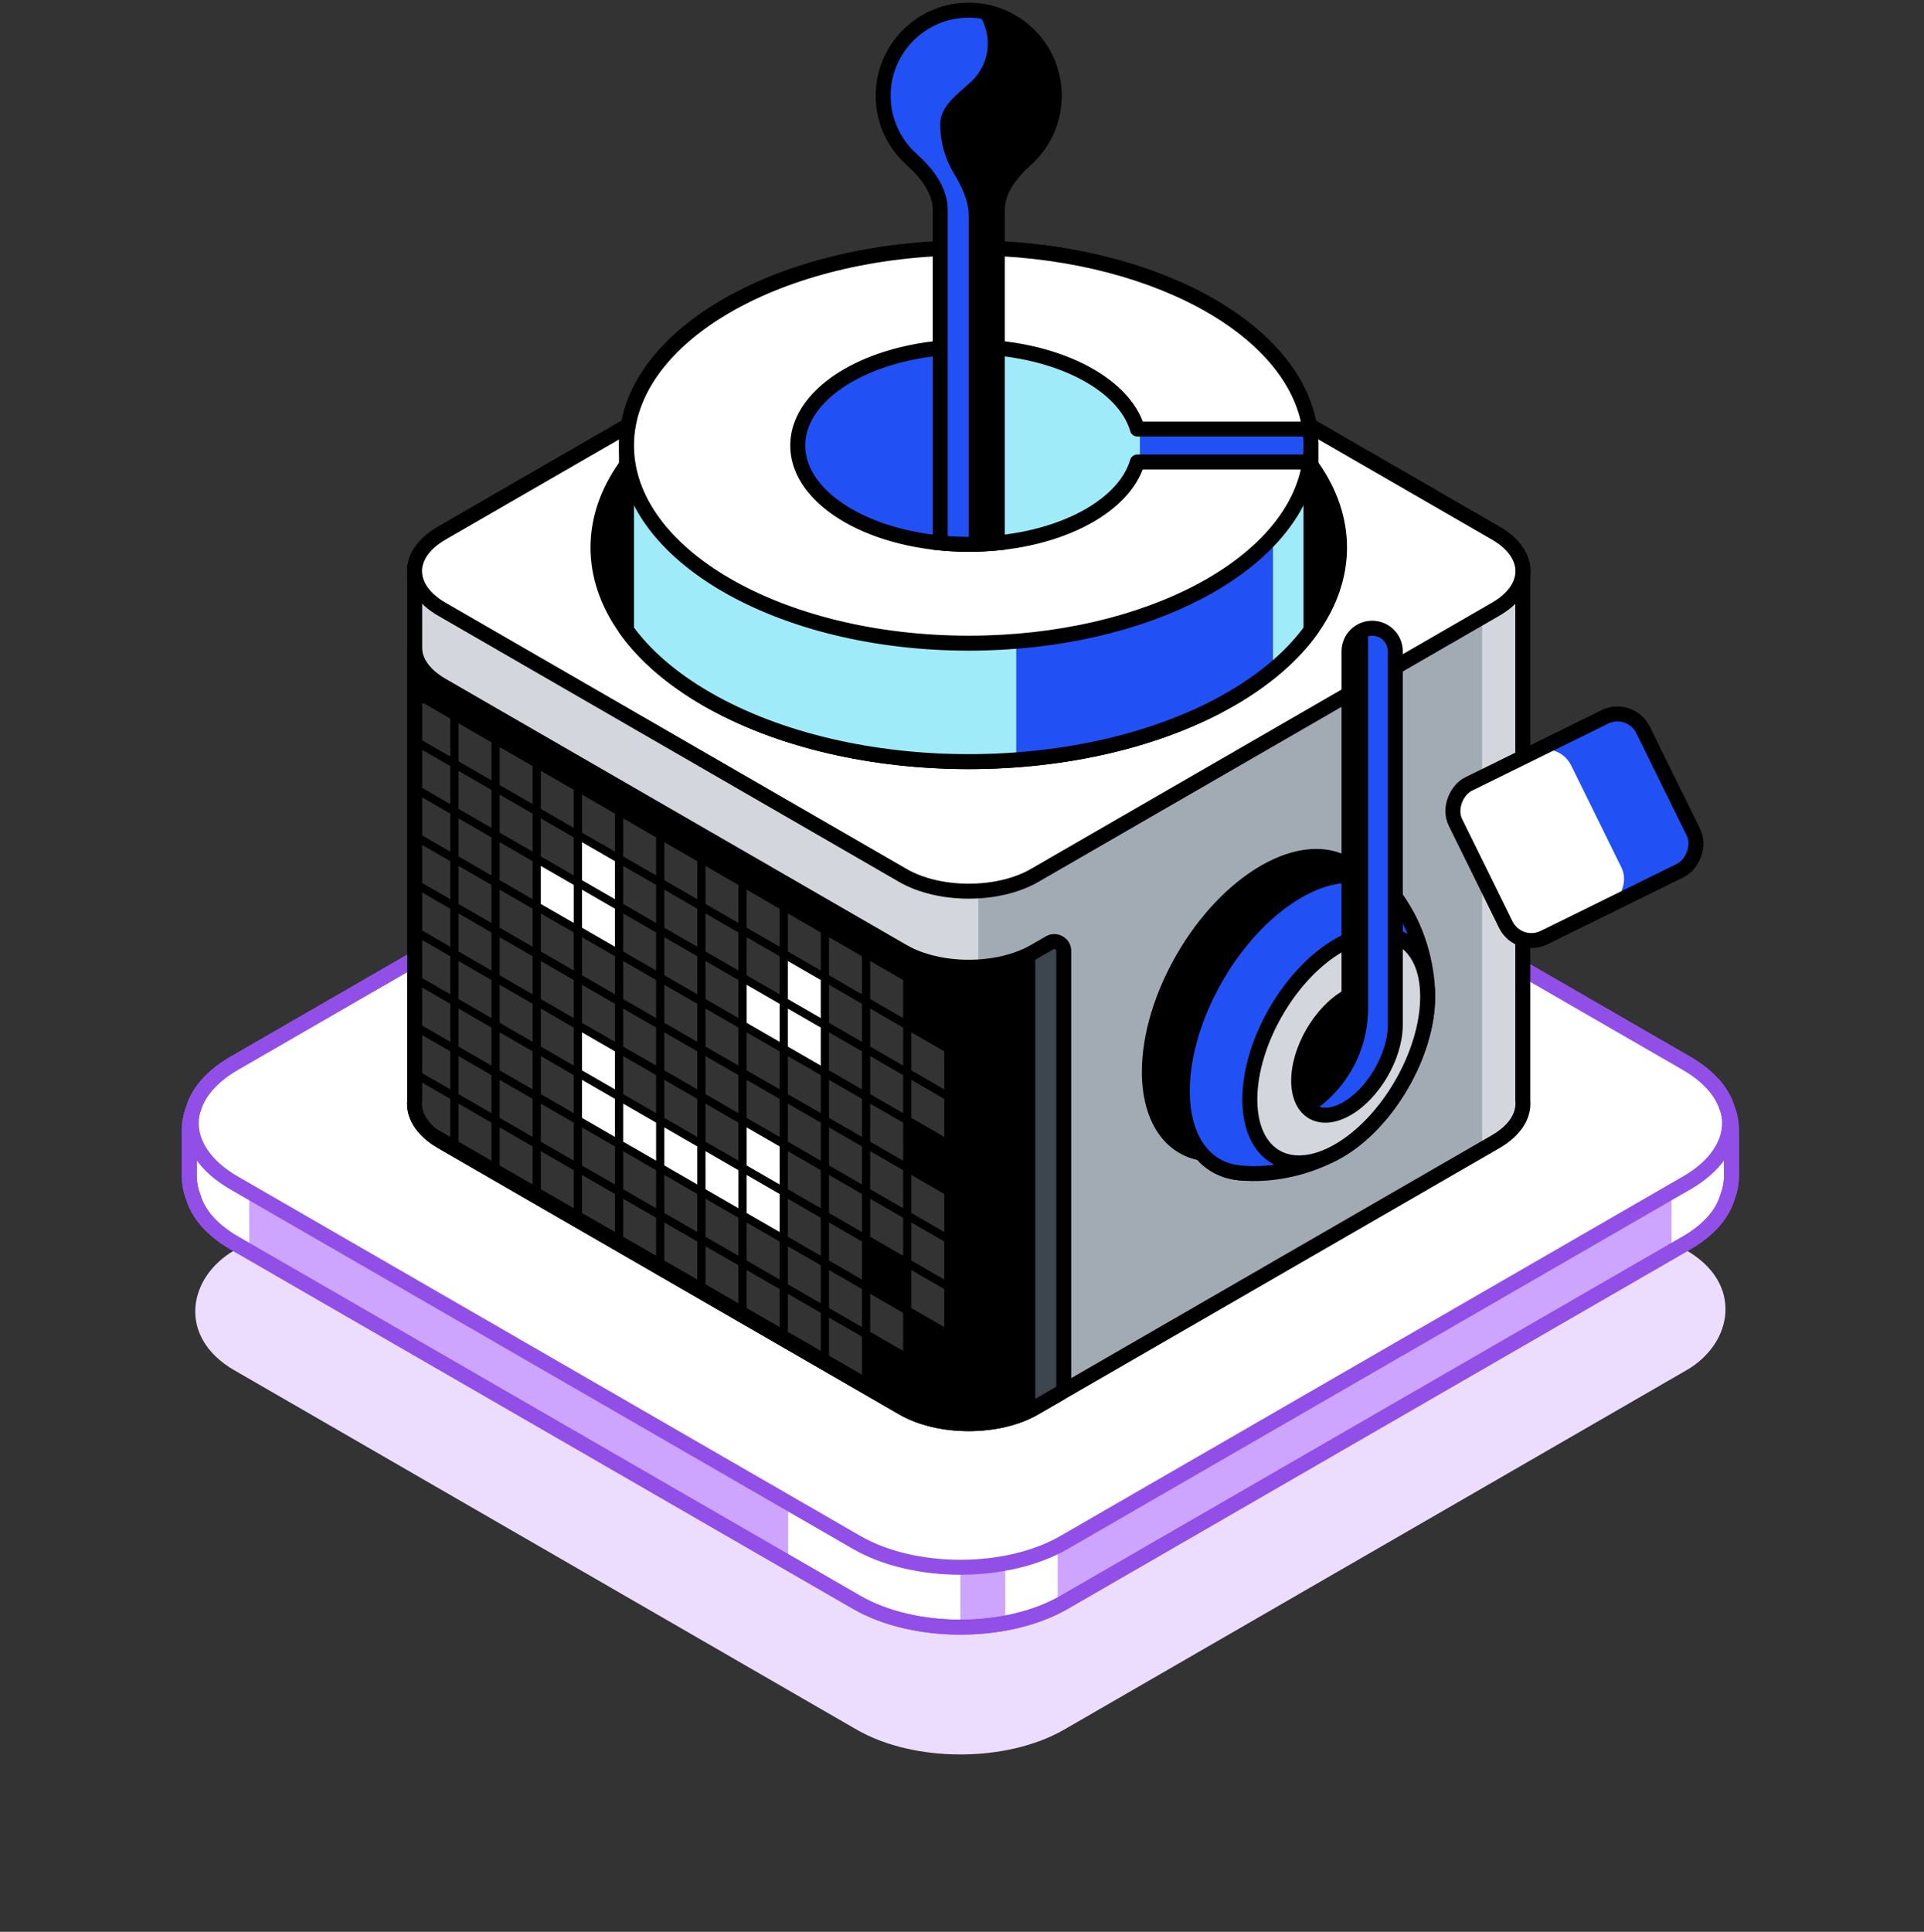 <svg width="257" height="258" viewBox="0 0 257 258" fill="none" xmlns="http://www.w3.org/2000/svg">
<rect x="0" y="0" width="257" height="258" fill="#333333" stroke="none"/>
<rect width="128" height="128" rx="16" transform="matrix(0.866 0.5 -0.866 0.5 128.284 111)" fill="#ECDDFF"/>
<path fill-rule="evenodd" clip-rule="evenodd" d="M114.428 94C122.08 89.582 134.488 89.582 142.141 94L225.279 142C228.263 143.723 230.083 145.863 230.74 148.095C231.091 148.995 231.284 149.975 231.284 151V157C231.284 158.025 231.091 159.005 230.74 159.906C230.083 162.137 228.263 164.277 225.279 166L142.141 214C134.488 218.418 122.08 218.418 114.428 214L31.289 166C28.306 164.277 26.485 162.137 25.828 159.905C25.477 159.005 25.284 158.025 25.284 157V151C25.284 149.975 25.477 148.995 25.828 148.095C26.485 145.863 28.305 143.723 31.289 142L114.428 94Z" fill="#CDA5FF"/>
<path fill-rule="evenodd" clip-rule="evenodd" d="M25.828 148.095C25.477 148.995 25.284 149.975 25.284 151V157C25.284 158.025 25.477 159.005 25.828 159.906C26.485 162.137 28.306 164.277 31.289 166L33.284 167.152V159.152L31.289 158C26.62 155.305 24.8 151.587 25.828 148.095ZM105.284 200.721V208.721L114.428 214C118.254 216.209 123.269 217.314 128.284 217.314V209.314C123.269 209.314 118.254 208.209 114.428 206L105.284 200.721ZM134.284 208.773V216.773C136.806 216.306 139.196 215.537 141.284 214.466V206.466C139.196 207.537 136.806 208.306 134.284 208.773Z" fill="white"/>
<path fill-rule="evenodd" clip-rule="evenodd" d="M223.284 140.848L225.279 142C228.263 143.723 230.083 145.863 230.74 148.094C231.091 148.995 231.284 149.975 231.284 151V157C231.284 158.025 231.091 159.005 230.74 159.905C230.083 162.137 228.263 164.277 225.279 166L223.284 167.152V140.848Z" fill="white"/>
<path d="M114.428 94C122.08 89.582 134.488 89.582 142.141 94L225.279 142C232.932 146.418 232.932 153.582 225.279 158L142.141 206C134.488 210.418 122.08 210.418 114.428 206L31.289 158C23.637 153.582 23.637 146.418 31.289 142L114.428 94Z" fill="white"/>
<path d="M31.289 142L30.789 141.134L31.289 142ZM114.428 206L113.928 206.866L114.428 206ZM225.279 142L224.779 142.866L225.279 142ZM141.641 94.866L224.779 142.866L225.779 141.134L142.641 93.134L141.641 94.866ZM224.779 157.134L141.641 205.134L142.641 206.866L225.779 158.866L224.779 157.134ZM114.928 205.134L31.789 157.134L30.789 158.866L113.928 206.866L114.928 205.134ZM31.789 142.866L114.928 94.866L113.928 93.134L30.789 141.134L31.789 142.866ZM31.789 157.134C28.145 155.03 26.55 152.412 26.55 150C26.55 147.588 28.145 144.97 31.789 142.866L30.789 141.134C26.781 143.448 24.55 146.621 24.55 150C24.55 153.379 26.781 156.552 30.789 158.866L31.789 157.134ZM141.641 205.134C138.002 207.235 133.17 208.314 128.284 208.314C123.398 208.314 118.566 207.235 114.928 205.134L113.928 206.866C117.942 209.184 123.14 210.314 128.284 210.314C133.428 210.314 138.626 209.184 142.641 206.866L141.641 205.134ZM224.779 142.866C228.423 144.97 230.019 147.588 230.019 150C230.019 152.412 228.423 155.03 224.779 157.134L225.779 158.866C229.788 156.552 232.019 153.379 232.019 150C232.019 146.621 229.788 143.448 225.779 141.134L224.779 142.866ZM142.641 93.134C138.626 90.816 133.428 89.686 128.284 89.686C123.14 89.686 117.942 90.816 113.928 93.134L114.928 94.866C118.566 92.765 123.398 91.686 128.284 91.686C133.17 91.686 138.002 92.765 141.641 94.866L142.641 93.134Z" fill="#924FE7"/>
<path d="M142.141 94L141.641 94.866L142.141 94ZM114.428 94L114.928 94.866L114.428 94ZM225.279 142L224.779 142.866L225.279 142ZM230.74 148.095L229.781 148.377L229.793 148.418L229.809 148.458L230.74 148.095ZM230.74 159.906L229.809 159.542L229.793 159.582L229.781 159.623L230.74 159.906ZM225.279 166L224.779 165.134L225.279 166ZM142.141 214L141.641 213.134L142.141 214ZM114.428 214L114.928 213.134L114.428 214ZM31.289 166L30.789 166.866L31.289 166ZM25.828 159.905L26.787 159.623L26.775 159.582L26.76 159.542L25.828 159.905ZM25.828 148.095L26.76 148.458L26.775 148.418L26.787 148.377L25.828 148.095ZM31.289 142L31.789 142.866H31.789L31.289 142ZM142.641 93.134C138.626 90.816 133.428 89.686 128.284 89.686C123.14 89.686 117.942 90.816 113.928 93.134L114.928 94.866C118.566 92.765 123.398 91.686 128.284 91.686C133.17 91.686 138.002 92.765 141.641 94.866L142.641 93.134ZM225.779 141.134L142.641 93.134L141.641 94.866L224.779 142.866L225.779 141.134ZM231.7 147.812C230.948 145.261 228.909 142.941 225.779 141.134L224.779 142.866C227.617 144.504 229.218 146.465 229.781 148.377L231.7 147.812ZM229.809 148.458C230.115 149.245 230.284 150.101 230.284 151H232.284C232.284 149.849 232.068 148.746 231.672 147.731L229.809 148.458ZM230.284 151V157H232.284V151H230.284ZM230.284 157C230.284 157.899 230.115 158.755 229.809 159.542L231.672 160.269C232.068 159.254 232.284 158.151 232.284 157H230.284ZM225.779 166.866C228.909 165.059 230.948 162.739 231.699 160.188L229.781 159.623C229.218 161.535 227.617 163.496 224.779 165.134L225.779 166.866ZM142.641 214.866L225.779 166.866L224.779 165.134L141.641 213.134L142.641 214.866ZM113.928 214.866C117.942 217.184 123.14 218.314 128.284 218.314C133.428 218.314 138.626 217.184 142.641 214.866L141.641 213.134C138.002 215.235 133.17 216.314 128.284 216.314C123.398 216.314 118.566 215.235 114.928 213.134L113.928 214.866ZM30.789 166.866L113.928 214.866L114.928 213.134L31.789 165.134L30.789 166.866ZM24.869 160.188C25.62 162.739 27.66 165.059 30.789 166.866L31.789 165.134C28.952 163.496 27.35 161.535 26.787 159.623L24.869 160.188ZM26.76 159.542C26.453 158.755 26.284 157.899 26.284 157H24.284C24.284 158.151 24.501 159.254 24.896 160.269L26.76 159.542ZM26.284 157V151H24.284V157H26.284ZM26.284 151C26.284 150.101 26.453 149.245 26.76 148.458L24.896 147.731C24.501 148.746 24.284 149.849 24.284 151H26.284ZM30.789 141.134C27.66 142.941 25.62 145.261 24.869 147.812L26.787 148.377C27.35 146.465 28.951 144.504 31.789 142.866L30.789 141.134ZM113.928 93.134L30.789 141.134L31.789 142.866L114.928 94.866L113.928 93.134Z" fill="#924FE7"/>
<path d="M142.141 94L141.641 94.866L142.141 94ZM114.428 94L114.928 94.866L114.428 94ZM225.279 142L224.779 142.866L225.279 142ZM230.74 148.095L229.781 148.377L229.793 148.418L229.809 148.458L230.74 148.095ZM230.74 159.906L229.809 159.542L229.793 159.582L229.781 159.623L230.74 159.906ZM225.279 166L224.779 165.134L225.279 166ZM142.141 214L141.641 213.134L142.141 214ZM114.428 214L114.928 213.134L114.428 214ZM31.289 166L30.789 166.866L31.289 166ZM25.828 159.905L26.787 159.623L26.775 159.582L26.76 159.542L25.828 159.905ZM25.828 148.095L26.76 148.458L26.775 148.418L26.787 148.377L25.828 148.095ZM31.289 142L31.789 142.866H31.789L31.289 142ZM142.641 93.134C138.626 90.816 133.428 89.686 128.284 89.686C123.14 89.686 117.942 90.816 113.928 93.134L114.928 94.866C118.566 92.765 123.398 91.686 128.284 91.686C133.17 91.686 138.002 92.765 141.641 94.866L142.641 93.134ZM225.779 141.134L142.641 93.134L141.641 94.866L224.779 142.866L225.779 141.134ZM231.7 147.812C230.948 145.261 228.909 142.941 225.779 141.134L224.779 142.866C227.617 144.504 229.218 146.465 229.781 148.377L231.7 147.812ZM229.809 148.458C230.115 149.245 230.284 150.101 230.284 151H232.284C232.284 149.849 232.068 148.746 231.672 147.731L229.809 148.458ZM230.284 151V157H232.284V151H230.284ZM230.284 157C230.284 157.899 230.115 158.755 229.809 159.542L231.672 160.269C232.068 159.254 232.284 158.151 232.284 157H230.284ZM225.779 166.866C228.909 165.059 230.948 162.739 231.699 160.188L229.781 159.623C229.218 161.535 227.617 163.496 224.779 165.134L225.779 166.866ZM142.641 214.866L225.779 166.866L224.779 165.134L141.641 213.134L142.641 214.866ZM113.928 214.866C117.942 217.184 123.14 218.314 128.284 218.314C133.428 218.314 138.626 217.184 142.641 214.866L141.641 213.134C138.002 215.235 133.17 216.314 128.284 216.314C123.398 216.314 118.566 215.235 114.928 213.134L113.928 214.866ZM30.789 166.866L113.928 214.866L114.928 213.134L31.789 165.134L30.789 166.866ZM24.869 160.188C25.62 162.739 27.66 165.059 30.789 166.866L31.789 165.134C28.952 163.496 27.35 161.535 26.787 159.623L24.869 160.188ZM26.76 159.542C26.453 158.755 26.284 157.899 26.284 157H24.284C24.284 158.151 24.501 159.254 24.896 160.269L26.76 159.542ZM26.284 157V151H24.284V157H26.284ZM26.284 151C26.284 150.101 26.453 149.245 26.76 148.458L24.896 147.731C24.501 148.746 24.284 149.849 24.284 151H26.284ZM30.789 141.134C27.66 142.941 25.62 145.261 24.869 147.812L26.787 148.377C27.35 146.465 28.951 144.504 31.789 142.866L30.789 141.134ZM113.928 93.134L30.789 141.134L31.789 142.866L114.928 94.866L113.928 93.134Z" fill="#924FE7"/>
<path fill-rule="evenodd" clip-rule="evenodd" d="M120.602 35.644C125.461 32.838 133.339 32.838 138.198 35.644L199.786 71.201C202.397 72.708 203.605 74.719 203.41 76.692V146.985C203.605 148.958 202.397 150.968 199.786 152.476L138.198 188.033C133.339 190.839 125.461 190.839 120.602 188.033L59.014 152.476C56.402 150.967 55.194 148.955 55.391 146.981L55.391 76.695C55.194 74.721 56.402 72.709 59.014 71.201L120.602 35.644Z" fill="#A2ABB4"/>
<path fill-rule="evenodd" clip-rule="evenodd" d="M130.672 33.577C127.079 33.365 123.356 34.054 120.602 35.644L59.014 71.201C56.402 72.71 55.194 74.722 55.391 76.696L55.391 146.982C55.194 148.956 56.402 150.968 59.014 152.476L120.602 188.033C123.356 189.623 127.079 190.312 130.672 190.1V33.577ZM197.978 70.158L199.786 71.201C202.397 72.709 203.605 74.719 203.41 76.692V146.985C203.605 148.958 202.397 150.969 199.786 152.476L197.978 153.52V70.158Z" fill="#D3D6DC"/>
<path d="M138.198 35.644L138.698 34.778V34.778L138.198 35.644ZM120.602 35.644L120.102 34.778V34.778L120.602 35.644ZM199.786 71.201L199.286 72.067V72.067L199.786 71.201ZM203.41 76.692L202.415 76.594L202.41 76.643V76.692H203.41ZM203.41 146.985H202.41V147.034L202.415 147.083L203.41 146.985ZM199.786 152.476L200.286 153.342L199.786 152.476ZM138.198 188.033L138.698 188.899L138.198 188.033ZM120.602 188.033L121.102 187.167L120.602 188.033ZM59.014 152.476L58.514 153.342H58.514L59.014 152.476ZM55.391 146.981L56.386 147.08L56.391 147.031V146.981H55.391ZM55.391 76.695H56.391V76.646L56.386 76.596L55.391 76.695ZM59.014 71.201L58.514 70.335H58.514L59.014 71.201ZM138.698 34.778C136.081 33.266 132.713 32.539 129.4 32.539C126.087 32.539 122.719 33.266 120.102 34.778L121.102 36.51C123.344 35.215 126.345 34.539 129.4 34.539C132.455 34.539 135.457 35.215 137.698 36.51L138.698 34.778ZM200.286 70.335L138.698 34.778L137.698 36.51L199.286 72.067L200.286 70.335ZM204.405 76.79C204.652 74.284 203.092 71.955 200.286 70.335L199.286 72.067C201.701 73.462 202.557 75.154 202.415 76.594L204.405 76.79ZM202.41 76.692V146.985H204.41V76.692H202.41ZM200.286 153.342C203.092 151.721 204.652 149.393 204.405 146.887L202.415 147.083C202.557 148.523 201.701 150.215 199.286 151.61L200.286 153.342ZM138.698 188.899L200.286 153.342L199.286 151.61L137.698 187.167L138.698 188.899ZM120.102 188.899C122.719 190.41 126.087 191.137 129.4 191.137C132.713 191.137 136.081 190.41 138.698 188.899L137.698 187.167C135.457 188.461 132.455 189.137 129.4 189.137C126.345 189.137 123.344 188.461 121.102 187.167L120.102 188.899ZM58.514 153.342L120.102 188.899L121.102 187.167L59.514 151.61L58.514 153.342ZM54.395 146.882C54.146 149.39 55.706 151.72 58.514 153.342L59.514 151.61C57.098 150.214 56.242 148.521 56.386 147.08L54.395 146.882ZM56.391 146.981V76.695H54.391V146.981H56.391ZM58.514 70.335C55.706 71.956 54.146 74.287 54.395 76.794L56.386 76.596C56.242 75.156 57.098 73.462 59.514 72.067L58.514 70.335ZM120.102 34.778L58.514 70.335L59.514 72.067L121.102 36.51L120.102 34.778Z" fill="black"/>
<path fill-rule="evenodd" clip-rule="evenodd" d="M142.101 127.024C142.101 126.046 141.042 125.435 140.196 125.924L138.199 127.077C133.34 129.882 125.462 129.882 120.603 127.077L59.015 91.519C56.764 90.219 55.556 88.546 55.391 86.844L55.391 146.982C55.194 148.956 56.402 150.968 59.014 152.476L120.602 188.033C125.461 190.839 133.339 190.839 138.198 188.033L141.466 186.147C141.859 185.92 142.101 185.501 142.101 185.047V127.024Z" fill="black"/>
<path fill-rule="evenodd" clip-rule="evenodd" d="M140.193 125.924C141.04 125.435 142.098 126.046 142.098 127.024V185.048C142.098 185.501 141.856 185.921 141.463 186.147L138.29 187.979V127.023L140.193 125.924Z" fill="#3D454F"/>
<g clip-path="url(#clip0_5198_13019)">
<rect width="5.08" height="5.08" transform="matrix(0.866 0.5 -2.20305e-08 1 55.746 93.425)" fill="white" fill-opacity="0.2"/>
<rect width="5.08" height="5.08" transform="matrix(0.866 0.5 -2.20305e-08 1 55.746 106.124)" fill="white" fill-opacity="0.2"/>
<rect width="5.08" height="5.08" transform="matrix(0.866 0.5 -2.20305e-08 1 55.746 118.823)" fill="white" fill-opacity="0.2"/>
<rect width="5.08" height="5.08" transform="matrix(0.866 0.5 -2.20305e-08 1 55.746 131.522)" fill="white" fill-opacity="0.2"/>
<rect width="5.08" height="5.08" transform="matrix(0.866 0.5 -2.20305e-08 1 99.736 118.823)" fill="white" fill-opacity="0.2"/>
<rect width="5.08" height="5.08" transform="matrix(0.866 0.5 -2.20305e-08 1 99.736 131.522)" fill="white"/>
<rect width="5.08" height="5.08" transform="matrix(0.866 0.5 -2.20305e-08 1 99.736 144.222)" fill="white" fill-opacity="0.2"/>
<rect width="5.08" height="5.08" transform="matrix(0.866 0.5 -2.20305e-08 1 99.736 156.921)" fill="white"/>
<rect width="5.08" height="5.08" transform="matrix(0.866 0.5 -2.20305e-08 1 77.741 106.124)" fill="white" fill-opacity="0.2"/>
<rect width="5.08" height="5.08" transform="matrix(0.866 0.5 -2.20305e-08 1 77.741 118.823)" fill="white"/>
<rect width="5.08" height="5.08" transform="matrix(0.866 0.5 -2.20305e-08 1 77.741 131.522)" fill="white" fill-opacity="0.2"/>
<rect width="5.08" height="5.08" transform="matrix(0.866 0.5 -2.20305e-08 1 77.741 144.222)" fill="white"/>
<rect width="5.08" height="5.08" transform="matrix(0.866 0.5 -2.20305e-08 1 121.733 144.222)" fill="white" fill-opacity="0.2"/>
<rect width="5.08" height="5.08" transform="matrix(0.866 0.5 -2.20305e-08 1 121.733 156.921)" fill="white" fill-opacity="0.2"/>
<rect width="5.08" height="5.08" transform="matrix(0.866 0.5 -2.20305e-08 1 121.733 169.62)" fill="white" fill-opacity="0.2"/>
<rect width="5.08" height="5.08" transform="matrix(0.866 0.5 -2.20305e-08 1 55.746 99.775)" fill="white" fill-opacity="0.2"/>
<rect width="5.08" height="5.08" transform="matrix(0.866 0.5 -2.20305e-08 1 55.746 112.474)" fill="white" fill-opacity="0.2"/>
<rect width="5.08" height="5.08" transform="matrix(0.866 0.5 -2.20305e-08 1 55.746 125.173)" fill="white" fill-opacity="0.2"/>
<rect width="5.08" height="5.08" transform="matrix(0.866 0.5 -2.20305e-08 1 55.746 137.872)" fill="white" fill-opacity="0.2"/>
<rect width="5.08" height="5.08" transform="matrix(0.866 0.5 -2.20305e-08 1 55.746 144.222)" fill="white" fill-opacity="0.2"/>
<rect width="5.08" height="5.08" transform="matrix(0.866 0.5 -2.20305e-08 1 99.736 125.173)" fill="white" fill-opacity="0.2"/>
<rect width="5.08" height="5.08" transform="matrix(0.866 0.5 -2.20305e-08 1 99.736 137.872)" fill="white" fill-opacity="0.2"/>
<rect width="5.08" height="5.08" transform="matrix(0.866 0.5 -2.20305e-08 1 99.736 150.571)" fill="white"/>
<rect width="5.08" height="5.08" transform="matrix(0.866 0.5 -2.20305e-08 1 99.736 163.27)" fill="white" fill-opacity="0.2"/>
<rect width="5.08" height="5.08" transform="matrix(0.866 0.5 -2.20305e-08 1 99.736 169.62)" fill="white" fill-opacity="0.2"/>
<rect width="5.08" height="5.08" transform="matrix(0.866 0.5 -2.20305e-08 1 77.741 112.474)" fill="white"/>
<rect width="5.08" height="5.08" transform="matrix(0.866 0.5 -2.20305e-08 1 77.741 125.173)" fill="white" fill-opacity="0.2"/>
<rect width="5.08" height="5.08" transform="matrix(0.866 0.5 -2.20305e-08 1 77.741 137.872)" fill="white"/>
<rect width="5.08" height="5.08" transform="matrix(0.866 0.5 -2.20305e-08 1 77.741 150.571)" fill="white" fill-opacity="0.2"/>
<rect width="5.08" height="5.08" transform="matrix(0.866 0.5 -2.20305e-08 1 77.741 156.921)" fill="white" fill-opacity="0.2"/>
<rect width="5.08" height="5.08" transform="matrix(0.866 0.5 -2.20305e-08 1 121.733 137.872)" fill="white" fill-opacity="0.2"/>
<rect width="5.08" height="5.08" transform="matrix(0.866 0.5 -2.20305e-08 1 121.733 163.27)" fill="white" fill-opacity="0.2"/>
<rect width="5.08" height="5.08" transform="matrix(0.866 0.5 -2.20305e-08 1 61.245 96.6)" fill="white" fill-opacity="0.2"/>
<rect width="5.08" height="5.08" transform="matrix(0.866 0.5 -2.20305e-08 1 61.245 109.299)" fill="white" fill-opacity="0.2"/>
<rect width="5.08" height="5.08" transform="matrix(0.866 0.5 -2.20305e-08 1 61.245 121.998)" fill="white" fill-opacity="0.2"/>
<rect width="5.08" height="5.08" transform="matrix(0.866 0.5 -2.20305e-08 1 61.245 134.697)" fill="white" fill-opacity="0.2"/>
<rect width="5.08" height="5.08" transform="matrix(0.866 0.5 -2.20305e-08 1 105.235 121.998)" fill="white" fill-opacity="0.2"/>
<rect width="5.08" height="5.08" transform="matrix(0.866 0.5 -2.20305e-08 1 105.235 134.697)" fill="white"/>
<rect width="5.08" height="5.08" transform="matrix(0.866 0.5 -2.20305e-08 1 105.235 147.396)" fill="white" fill-opacity="0.2"/>
<rect width="5.08" height="5.08" transform="matrix(0.866 0.5 -2.20305e-08 1 105.235 160.095)" fill="white" fill-opacity="0.2"/>
<rect width="5.08" height="5.08" transform="matrix(0.866 0.5 -2.20305e-08 1 83.24 109.299)" fill="white" fill-opacity="0.2"/>
<rect width="5.08" height="5.08" transform="matrix(0.866 0.5 -2.20305e-08 1 83.24 121.998)" fill="white" fill-opacity="0.2"/>
<rect width="5.08" height="5.08" transform="matrix(0.866 0.5 -2.20305e-08 1 83.24 134.697)" fill="white" fill-opacity="0.2"/>
<rect width="5.08" height="5.08" transform="matrix(0.866 0.5 -2.20305e-08 1 83.24 147.396)" fill="white"/>
<rect width="5.08" height="5.08" transform="matrix(0.866 0.5 -2.20305e-08 1 61.245 102.949)" fill="white" fill-opacity="0.2"/>
<rect width="5.08" height="5.08" transform="matrix(0.866 0.5 -2.20305e-08 1 61.245 115.648)" fill="white" fill-opacity="0.2"/>
<rect width="5.08" height="5.08" transform="matrix(0.866 0.5 -2.20305e-08 1 61.245 128.348)" fill="white" fill-opacity="0.2"/>
<rect width="5.08" height="5.08" transform="matrix(0.866 0.5 -2.20305e-08 1 61.245 141.047)" fill="white" fill-opacity="0.2"/>
<rect width="5.08" height="5.08" transform="matrix(0.866 0.5 -2.20305e-08 1 61.245 147.396)" fill="white" fill-opacity="0.2"/>
<rect width="5.08" height="5.08" transform="matrix(0.866 0.5 -2.20305e-08 1 105.235 128.348)" fill="white"/>
<rect width="5.08" height="5.08" transform="matrix(0.866 0.5 -2.20305e-08 1 105.235 141.047)" fill="white" fill-opacity="0.2"/>
<rect width="5.08" height="5.08" transform="matrix(0.866 0.5 -2.20305e-08 1 105.235 153.746)" fill="white" fill-opacity="0.2"/>
<rect width="5.08" height="5.08" transform="matrix(0.866 0.5 -2.20305e-08 1 105.235 166.445)" fill="white" fill-opacity="0.2"/>
<rect width="5.08" height="5.08" transform="matrix(0.866 0.5 -2.20305e-08 1 105.235 172.795)" fill="white" fill-opacity="0.2"/>
<rect width="5.08" height="5.08" transform="matrix(0.866 0.5 -2.20305e-08 1 83.24 115.648)" fill="white" fill-opacity="0.2"/>
<rect width="5.08" height="5.08" transform="matrix(0.866 0.5 -2.20305e-08 1 83.24 128.348)" fill="white" fill-opacity="0.2"/>
<rect width="5.08" height="5.08" transform="matrix(0.866 0.5 -2.20305e-08 1 83.24 141.047)" fill="white" fill-opacity="0.2"/>
<rect width="5.08" height="5.08" transform="matrix(0.866 0.5 -2.20305e-08 1 83.24 153.746)" fill="white" fill-opacity="0.2"/>
<rect width="5.08" height="5.08" transform="matrix(0.866 0.5 -2.20305e-08 1 83.24 160.095)" fill="white" fill-opacity="0.2"/>
<rect width="5.08" height="5.08" transform="matrix(0.866 0.5 -2.20305e-08 1 66.744 99.775)" fill="white" fill-opacity="0.2"/>
<rect width="5.08" height="5.08" transform="matrix(0.866 0.5 -2.20305e-08 1 66.744 112.474)" fill="white" fill-opacity="0.2"/>
<rect width="5.08" height="5.08" transform="matrix(0.866 0.5 -2.20305e-08 1 66.744 125.173)" fill="white" fill-opacity="0.2"/>
<rect width="5.08" height="5.08" transform="matrix(0.866 0.5 -2.20305e-08 1 66.744 137.872)" fill="white" fill-opacity="0.2"/>
<rect width="5.08" height="5.08" transform="matrix(0.866 0.5 -2.20305e-08 1 110.734 125.173)" fill="white" fill-opacity="0.2"/>
<rect width="5.08" height="5.08" transform="matrix(0.866 0.5 -2.20305e-08 1 110.734 137.872)" fill="white" fill-opacity="0.2"/>
<rect width="5.08" height="5.08" transform="matrix(0.866 0.5 -2.20305e-08 1 110.734 150.571)" fill="white" fill-opacity="0.2"/>
<rect width="5.08" height="5.08" transform="matrix(0.866 0.5 -2.20305e-08 1 110.734 163.27)" fill="white" fill-opacity="0.2"/>
<rect width="5.08" height="5.08" transform="matrix(0.866 0.5 -2.20305e-08 1 88.739 112.474)" fill="white" fill-opacity="0.2"/>
<rect width="5.08" height="5.08" transform="matrix(0.866 0.5 -2.20305e-08 1 88.739 125.173)" fill="white" fill-opacity="0.2"/>
<rect width="5.08" height="5.08" transform="matrix(0.866 0.5 -2.20305e-08 1 88.739 137.872)" fill="white" fill-opacity="0.2"/>
<rect width="5.08" height="5.08" transform="matrix(0.866 0.5 -2.20305e-08 1 88.739 150.571)" fill="white"/>
<rect width="5.08" height="5.08" transform="matrix(0.866 0.5 -2.20305e-08 1 66.744 106.124)" fill="white" fill-opacity="0.2"/>
<rect width="5.08" height="5.08" transform="matrix(0.866 0.5 -2.20305e-08 1 66.744 118.823)" fill="white" fill-opacity="0.2"/>
<rect width="5.08" height="5.08" transform="matrix(0.866 0.5 -2.20305e-08 1 66.744 131.522)" fill="white" fill-opacity="0.2"/>
<rect width="5.08" height="5.08" transform="matrix(0.866 0.5 -2.20305e-08 1 66.744 144.222)" fill="white" fill-opacity="0.2"/>
<rect width="5.08" height="5.08" transform="matrix(0.866 0.5 -2.20305e-08 1 66.744 150.571)" fill="white" fill-opacity="0.2"/>
<rect width="5.08" height="5.08" transform="matrix(0.866 0.5 -2.20305e-08 1 110.734 131.522)" fill="white" fill-opacity="0.2"/>
<rect width="5.08" height="5.08" transform="matrix(0.866 0.5 -2.20305e-08 1 110.734 144.222)" fill="white" fill-opacity="0.2"/>
<rect width="5.08" height="5.08" transform="matrix(0.866 0.5 -2.20305e-08 1 110.734 156.921)" fill="white" fill-opacity="0.2"/>
<rect width="5.08" height="5.08" transform="matrix(0.866 0.5 -2.20305e-08 1 110.734 169.62)" fill="white" fill-opacity="0.2"/>
<rect width="5.08" height="5.08" transform="matrix(0.866 0.5 -2.20305e-08 1 110.734 175.969)" fill="white" fill-opacity="0.2"/>
<rect width="5.08" height="5.08" transform="matrix(0.866 0.5 -2.20305e-08 1 88.739 118.823)" fill="white" fill-opacity="0.2"/>
<rect width="5.08" height="5.08" transform="matrix(0.866 0.5 -2.20305e-08 1 88.739 131.522)" fill="white" fill-opacity="0.2"/>
<rect width="5.08" height="5.08" transform="matrix(0.866 0.5 -2.20305e-08 1 88.739 144.222)" fill="white" fill-opacity="0.2"/>
<rect width="5.08" height="5.08" transform="matrix(0.866 0.5 -2.20305e-08 1 88.739 156.921)" fill="white" fill-opacity="0.2"/>
<rect width="5.08" height="5.08" transform="matrix(0.866 0.5 -2.20305e-08 1 88.739 163.27)" fill="white" fill-opacity="0.2"/>
<rect width="5.08" height="5.08" transform="matrix(0.866 0.5 -2.20305e-08 1 72.242 102.949)" fill="white" fill-opacity="0.2"/>
<rect width="5.08" height="5.08" transform="matrix(0.866 0.5 -2.20305e-08 1 72.242 115.648)" fill="white"/>
<rect width="5.08" height="5.08" transform="matrix(0.866 0.5 -2.20305e-08 1 72.242 128.348)" fill="white" fill-opacity="0.2"/>
<rect width="5.08" height="5.08" transform="matrix(0.866 0.5 -2.20305e-08 1 72.242 141.047)" fill="white" fill-opacity="0.2"/>
<rect width="5.08" height="5.08" transform="matrix(0.866 0.5 -2.20305e-08 1 116.234 128.348)" fill="white" fill-opacity="0.2"/>
<rect width="5.08" height="5.08" transform="matrix(0.866 0.5 -2.20305e-08 1 116.234 141.047)" fill="white" fill-opacity="0.2"/>
<rect width="5.08" height="5.08" transform="matrix(0.866 0.5 -2.20305e-08 1 116.234 153.746)" fill="white" fill-opacity="0.2"/>
<rect width="5.08" height="5.08" transform="matrix(0.866 0.5 -2.20305e-08 1 94.238 115.648)" fill="white" fill-opacity="0.2"/>
<rect width="5.08" height="5.08" transform="matrix(0.866 0.5 -2.20305e-08 1 94.238 128.348)" fill="white" fill-opacity="0.2"/>
<rect width="5.08" height="5.08" transform="matrix(0.866 0.5 -2.20305e-08 1 94.238 141.047)" fill="white" fill-opacity="0.2"/>
<rect width="5.08" height="5.08" transform="matrix(0.866 0.5 -2.20305e-08 1 94.238 153.746)" fill="white"/>
<rect width="5.08" height="5.08" transform="matrix(0.866 0.5 -2.20305e-08 1 72.242 109.299)" fill="white" fill-opacity="0.2"/>
<rect width="5.08" height="5.08" transform="matrix(0.866 0.5 -2.20305e-08 1 72.242 121.998)" fill="white" fill-opacity="0.2"/>
<rect width="5.08" height="5.08" transform="matrix(0.866 0.5 -2.20305e-08 1 72.242 134.697)" fill="white" fill-opacity="0.2"/>
<rect width="5.08" height="5.08" transform="matrix(0.866 0.5 -2.20305e-08 1 72.242 147.396)" fill="white" fill-opacity="0.2"/>
<rect width="5.08" height="5.08" transform="matrix(0.866 0.5 -2.20305e-08 1 72.242 153.746)" fill="white" fill-opacity="0.2"/>
<rect width="5.08" height="5.08" transform="matrix(0.866 0.5 -2.20305e-08 1 116.234 134.697)" fill="white" fill-opacity="0.2"/>
<rect width="5.08" height="5.08" transform="matrix(0.866 0.5 -2.20305e-08 1 116.234 147.396)" fill="white" fill-opacity="0.2"/>
<rect width="5.08" height="5.08" transform="matrix(0.866 0.5 -2.20305e-08 1 116.234 160.095)" fill="white" fill-opacity="0.2"/>
<rect width="5.08" height="5.08" transform="matrix(0.866 0.5 -2.20305e-08 1 116.234 172.795)" fill="white" fill-opacity="0.2"/>
<rect width="5.08" height="5.08" transform="matrix(0.866 0.5 -2.20305e-08 1 94.238 121.998)" fill="white" fill-opacity="0.2"/>
<rect width="5.08" height="5.08" transform="matrix(0.866 0.5 -2.20305e-08 1 94.238 134.697)" fill="white" fill-opacity="0.2"/>
<rect width="5.08" height="5.08" transform="matrix(0.866 0.5 -2.20305e-08 1 94.238 147.396)" fill="white" fill-opacity="0.2"/>
<rect width="5.08" height="5.08" transform="matrix(0.866 0.5 -2.20305e-08 1 94.238 160.095)" fill="white" fill-opacity="0.2"/>
<rect width="5.08" height="5.08" transform="matrix(0.866 0.5 -2.20305e-08 1 94.238 166.445)" fill="white" fill-opacity="0.2"/>
</g>
<path d="M138.196 127.076L137.696 126.21L138.196 127.076ZM120.6 127.076L120.1 127.943L120.6 127.076ZM59.013 91.519L58.513 92.385L59.013 91.519ZM55.388 86.844L56.383 86.747L54.388 86.844L55.388 86.844ZM55.388 146.981L56.383 147.08L56.388 147.031V146.981H55.388ZM59.011 152.476L59.511 151.61H59.511L59.011 152.476ZM120.599 188.033L120.099 188.899L120.599 188.033ZM138.195 188.033L138.695 188.899L138.195 188.033ZM141.463 186.147L141.963 187.013L141.463 186.147ZM140.193 125.924L139.693 125.058L140.193 125.924ZM139.693 125.058L137.696 126.21L138.696 127.943L140.693 126.79L139.693 125.058ZM137.696 126.21C135.455 127.505 132.454 128.181 129.398 128.181C126.343 128.181 123.342 127.505 121.1 126.21L120.1 127.943C122.717 129.454 126.085 130.181 129.398 130.181C132.712 130.181 136.079 129.454 138.696 127.943L137.696 126.21ZM121.1 126.21L59.513 90.653L58.513 92.385L120.1 127.943L121.1 126.21ZM59.513 90.653C57.431 89.451 56.507 88.019 56.383 86.747L54.392 86.941C54.599 89.072 56.092 90.987 58.513 92.385L59.513 90.653ZM54.388 86.844V146.981H56.388L56.388 86.844L54.388 86.844ZM54.393 146.882C54.143 149.39 55.704 151.72 58.511 153.342L59.511 151.61C57.095 150.214 56.24 148.521 56.383 147.08L54.393 146.882ZM58.511 153.342L120.099 188.899L121.099 187.167L59.511 151.61L58.511 153.342ZM120.099 188.899C122.716 190.41 126.084 191.137 129.397 191.137C132.711 191.137 136.078 190.41 138.695 188.899L137.695 187.167C135.454 188.461 132.453 189.137 129.397 189.137C126.342 189.137 123.341 188.461 121.099 187.167L120.099 188.899ZM138.695 188.899L141.963 187.013L140.963 185.281L137.695 187.167L138.695 188.899ZM143.098 185.047V127.024H141.098V185.047H143.098ZM141.963 187.013C142.665 186.607 143.098 185.858 143.098 185.047H141.098C141.098 185.143 141.046 185.232 140.963 185.281L141.963 187.013ZM140.693 126.79C140.873 126.686 141.098 126.816 141.098 127.024H143.098C143.098 125.276 141.206 124.184 139.693 125.058L140.693 126.79Z" fill="black"/>
<path d="M120.602 35.644C125.461 32.838 133.339 32.838 138.198 35.644L199.786 71.201C204.645 74.007 204.645 78.555 199.786 81.361L138.198 116.918C133.339 119.724 125.461 119.724 120.602 116.918L59.014 81.361C54.155 78.555 54.155 74.007 59.014 71.201L120.602 35.644Z" fill="white"/>
<path d="M59.014 81.361L59.514 80.495L59.014 81.361ZM59.014 71.201L58.514 70.335L59.014 71.201ZM138.198 116.918L137.698 116.052L138.198 116.918ZM120.602 116.918L120.102 117.784L120.602 116.918ZM199.786 71.201L200.286 70.335L199.786 71.201ZM199.786 81.361L200.286 82.227L199.786 81.361ZM138.198 35.644L137.698 36.51L138.198 35.644ZM120.602 35.644L121.102 36.51L120.602 35.644ZM137.698 36.51L199.286 72.067L200.286 70.335L138.698 34.778L137.698 36.51ZM199.286 80.495L137.698 116.052L138.698 117.784L200.286 82.227L199.286 80.495ZM121.102 116.052L59.514 80.495L58.514 82.227L120.102 117.784L121.102 116.052ZM59.514 72.067L121.102 36.51L120.102 34.778L58.514 70.335L59.514 72.067ZM59.514 80.495C57.267 79.197 56.37 77.636 56.37 76.281C56.37 74.926 57.267 73.365 59.514 72.067L58.514 70.335C55.903 71.843 54.37 73.959 54.37 76.281C54.37 78.603 55.903 80.719 58.514 82.227L59.514 80.495ZM137.698 116.052C135.457 117.346 132.455 118.022 129.4 118.022C126.345 118.022 123.344 117.346 121.102 116.052L120.102 117.784C122.719 119.295 126.087 120.022 129.4 120.022C132.713 120.022 136.081 119.295 138.698 117.784L137.698 116.052ZM199.286 72.067C201.533 73.365 202.43 74.926 202.43 76.281C202.43 77.636 201.533 79.197 199.286 80.495L200.286 82.227C202.898 80.719 204.43 78.603 204.43 76.281C204.43 73.959 202.898 71.843 200.286 70.335L199.286 72.067ZM138.698 34.778C136.081 33.267 132.713 32.54 129.4 32.54C126.087 32.54 122.719 33.267 120.102 34.778L121.102 36.51C123.344 35.215 126.345 34.54 129.4 34.54C132.455 34.54 135.457 35.215 137.698 36.51L138.698 34.778Z" fill="black"/>
<path d="M164.422 93.347C145.081 104.513 113.722 104.513 94.381 93.347C75.04 82.18 75.04 64.075 94.381 52.908C113.722 41.742 145.081 41.742 164.422 52.908C183.763 64.075 183.763 82.18 164.422 93.347Z" fill="black"/>
<path d="M163.922 92.481C154.439 97.956 141.947 100.722 129.401 100.722C116.856 100.722 104.364 97.956 94.881 92.481L93.881 94.213C103.739 99.904 116.598 102.722 129.401 102.722C142.205 102.722 155.064 99.904 164.922 94.213L163.922 92.481ZM94.881 92.481C85.392 87.002 80.875 79.962 80.875 73.128C80.875 66.293 85.392 59.253 94.881 53.775L93.881 52.042C84.028 57.731 78.875 65.326 78.875 73.128C78.875 80.929 84.028 88.524 93.881 94.213L94.881 92.481ZM94.881 53.775C104.364 48.3 116.856 45.533 129.401 45.533C141.947 45.533 154.439 48.3 163.922 53.775L164.922 52.042C155.064 46.351 142.205 43.533 129.401 43.533C116.598 43.533 103.739 46.351 93.881 52.042L94.881 53.775ZM163.922 53.775C173.41 59.253 177.928 66.293 177.928 73.128C177.928 79.962 173.41 87.002 163.922 92.481L164.922 94.213C174.775 88.524 179.928 80.929 179.928 73.128C179.928 65.326 174.775 57.731 164.922 52.042L163.922 53.775Z" fill="black"/>
<path fill-rule="evenodd" clip-rule="evenodd" d="M175.119 84.143V60.113H175.106C175.384 53.155 170.925 46.145 161.728 40.835C143.874 30.527 114.928 30.527 97.075 40.835C87.877 46.145 83.418 53.155 83.697 60.113H83.685L83.685 84.146C86.101 87.491 89.666 90.625 94.38 93.347C113.721 104.514 145.08 104.514 164.421 93.347C169.137 90.624 172.702 87.49 175.119 84.143Z" fill="#2151F5"/>
<path fill-rule="evenodd" clip-rule="evenodd" d="M97.072 40.835C107.618 34.746 122.034 32.254 135.748 33.358V33.359C122.035 32.255 107.619 34.747 97.073 40.835C79.22 51.143 79.22 67.855 97.073 78.163C107.619 84.251 122.035 86.743 135.748 85.639V101.487C121.051 102.578 105.668 99.864 94.379 93.347C89.664 90.624 86.098 87.489 83.682 84.143V60.113H83.695C83.416 53.155 87.875 46.145 97.072 40.835ZM170.036 71.608V89.482C172.083 87.791 173.776 86.001 175.115 84.146V60.113H175.105C174.946 64.068 173.257 68.007 170.036 71.608Z" fill="#A0EBF9"/>
<path fill-rule="evenodd" clip-rule="evenodd" d="M147.633 35.286C149.209 35.681 150.755 36.13 152.262 36.633V82.364C146.346 84.338 139.828 85.484 133.213 85.802V33.196C138.019 33.426 142.774 34.094 147.283 35.199C147.4 35.228 147.517 35.257 147.633 35.286Z" fill="#A0EBF9"/>
<path d="M175.119 60.113H176.119V59.113H175.119V60.113ZM175.119 84.143L175.929 84.729L176.119 84.467V84.143H175.119ZM175.106 60.113L174.107 60.073L174.065 61.113H175.106V60.113ZM161.728 40.835L162.228 39.969L161.728 40.835ZM97.075 40.835L96.575 39.969L97.075 40.835ZM83.697 60.113V61.113H84.738L84.696 60.073L83.697 60.113ZM83.685 60.113V59.113H82.685V60.113H83.685ZM83.685 84.146H82.685V84.47L82.874 84.732L83.685 84.146ZM94.38 93.347L93.88 94.213L94.38 93.347ZM164.421 93.347L164.921 94.213L164.421 93.347ZM174.119 60.113V84.143H176.119V60.113H174.119ZM175.106 61.113H175.119V59.113H175.106V61.113ZM161.228 41.701C170.238 46.903 174.365 53.619 174.107 60.073L176.105 60.153C176.404 52.69 171.613 45.387 162.228 39.969L161.228 41.701ZM97.575 41.701C106.314 36.656 117.83 34.104 129.401 34.104C140.972 34.104 152.489 36.656 161.228 41.701L162.228 39.969C153.113 34.707 141.23 32.104 129.401 32.104C117.572 32.104 105.689 34.707 96.575 39.969L97.575 41.701ZM84.696 60.073C84.438 53.619 88.565 46.903 97.575 41.701L96.575 39.969C87.19 45.387 82.399 52.69 82.698 60.153L84.696 60.073ZM83.685 61.113H83.697V59.113H83.685V61.113ZM84.685 84.146L84.685 60.113H82.685L82.685 84.146H84.685ZM82.874 84.732C85.389 88.214 89.07 91.436 93.88 94.213L94.88 92.481C90.262 89.814 86.813 86.769 84.495 83.561L82.874 84.732ZM93.88 94.213C103.738 99.905 116.597 102.722 129.401 102.722C142.205 102.722 155.063 99.905 164.921 94.213L163.921 92.481C154.438 97.956 141.946 100.722 129.401 100.722C116.855 100.722 104.363 97.956 94.88 92.481L93.88 94.213ZM164.921 94.213C169.732 91.435 173.414 88.212 175.929 84.729L174.308 83.558C171.99 86.767 168.541 89.814 163.921 92.481L164.921 94.213Z" fill="black"/>
<path d="M129.418 72.699C116.794 72.699 106.557 66.797 106.557 59.501C106.557 52.205 116.794 46.303 129.418 46.303C140.733 46.303 150.131 51.069 151.935 57.301H174.96C173.017 43.751 153.37 33.105 129.405 33.105C104.157 33.105 83.685 44.924 83.685 59.501C83.685 74.078 104.157 85.898 129.405 85.898C153.37 85.898 173.017 75.251 174.96 61.701H151.922C150.106 67.933 140.733 72.699 129.418 72.699Z" fill="white"/>
<path d="M151.935 57.301L150.974 57.579C151.098 58.007 151.49 58.301 151.935 58.301V57.301ZM174.96 57.301V58.301C175.25 58.301 175.526 58.175 175.716 57.956C175.906 57.737 175.991 57.447 175.95 57.16L174.96 57.301ZM174.96 61.701L175.95 61.843C175.991 61.556 175.906 61.265 175.716 61.046C175.526 60.827 175.25 60.701 174.96 60.701V61.701ZM151.922 61.701V60.701C151.478 60.701 151.086 60.994 150.962 61.421L151.922 61.701ZM129.418 71.699C123.249 71.699 117.713 70.255 113.753 67.97C109.768 65.67 107.557 62.641 107.557 59.501H105.557C105.557 63.657 108.465 67.227 112.754 69.702C117.068 72.192 122.962 73.699 129.418 73.699V71.699ZM107.557 59.501C107.557 56.362 109.768 53.332 113.753 51.032C117.713 48.747 123.249 47.303 129.418 47.303V45.303C122.962 45.303 117.068 46.81 112.754 49.3C108.465 51.775 105.557 55.345 105.557 59.501H107.557ZM129.418 47.303C134.943 47.303 139.967 48.468 143.8 50.361C147.658 52.267 150.181 54.839 150.974 57.579L152.895 57.023C151.885 53.531 148.807 50.604 144.686 48.568C140.541 46.521 135.208 45.303 129.418 45.303V47.303ZM151.935 58.301H174.96V56.301H151.935V58.301ZM175.95 57.16C174.915 49.939 169.202 43.67 160.912 39.24C152.595 34.795 141.525 32.105 129.405 32.105V34.105C141.249 34.105 151.986 36.737 159.969 41.004C167.98 45.284 173.063 51.114 173.97 57.443L175.95 57.16ZM129.405 32.105C116.637 32.105 105.028 35.091 96.577 39.971C88.152 44.835 82.685 51.704 82.685 59.501H84.685C84.685 52.721 89.454 46.392 97.577 41.703C105.673 37.028 116.925 34.105 129.405 34.105V32.105ZM82.685 59.501C82.685 67.298 88.152 74.168 96.577 79.032C105.028 83.911 116.637 86.898 129.405 86.898V84.898C116.925 84.898 105.673 81.974 97.577 77.3C89.454 72.61 84.685 66.281 84.685 59.501H82.685ZM129.405 86.898C141.525 86.898 152.595 84.207 160.912 79.763C169.202 75.332 174.915 69.063 175.95 61.843L173.97 61.559C173.063 67.889 167.98 73.718 159.969 77.999C151.986 82.265 141.249 84.898 129.405 84.898V86.898ZM174.96 60.701H151.922V62.701H174.96V60.701ZM150.962 61.421C150.163 64.163 147.641 66.736 143.789 68.641C139.96 70.534 134.943 71.699 129.418 71.699V73.699C135.208 73.699 140.535 72.481 144.676 70.434C148.792 68.398 151.865 65.471 152.882 61.981L150.962 61.421Z" fill="black"/>
<path fill-rule="evenodd" clip-rule="evenodd" d="M133.21 72.517C131.977 72.637 130.71 72.699 129.417 72.699C128.113 72.699 126.835 72.636 125.591 72.515V28.055C125.591 25.364 123.757 23.083 121.757 21.283C119.433 19.191 117.972 16.159 117.972 12.786C117.972 6.474 123.089 1.357 129.401 1.357C135.713 1.357 140.83 6.474 140.83 12.786C140.83 16.159 139.369 19.191 137.045 21.283C135.044 23.084 133.21 25.364 133.21 28.055V72.517Z" fill="black"/>
<path fill-rule="evenodd" clip-rule="evenodd" d="M128.788 11.744C127.21 13.13 125.591 14.552 125.591 16.595C125.591 18.999 126.259 21.246 127.419 23.163C128.479 24.914 129.401 26.818 129.401 28.866V72.699C128.103 72.699 126.83 72.636 125.592 72.515V28.055C125.592 25.364 123.758 23.083 121.758 21.283C119.434 19.191 117.973 16.159 117.973 12.786C117.973 6.474 123.09 1.357 129.402 1.357C129.731 1.357 130.056 1.371 130.378 1.398C131.355 2.599 131.941 4.132 131.941 5.801C131.941 7.817 131.087 9.633 129.721 10.908C129.421 11.188 129.105 11.465 128.788 11.744Z" fill="#2151F5"/>
<path d="M133.21 72.517L133.307 73.513L134.21 73.425V72.517H133.21ZM125.591 72.515H124.591V73.423L125.494 73.51L125.591 72.515ZM121.757 21.283L122.426 20.54H122.426L121.757 21.283ZM137.045 21.283L136.376 20.54L137.045 21.283ZM129.417 73.699C130.742 73.699 132.041 73.635 133.307 73.513L133.114 71.522C131.913 71.638 130.678 71.699 129.417 71.699V73.699ZM125.494 73.51C126.771 73.635 128.081 73.699 129.417 73.699V71.699C128.146 71.699 126.899 71.638 125.687 71.52L125.494 73.51ZM124.591 28.055V72.515H126.591V28.055H124.591ZM121.088 22.026C123.053 23.795 124.591 25.819 124.591 28.055H126.591C126.591 24.908 124.461 22.371 122.426 20.54L121.088 22.026ZM116.972 12.786C116.972 16.454 118.562 19.752 121.088 22.026L122.426 20.54C120.304 18.629 118.972 15.864 118.972 12.786H116.972ZM129.401 0.357C122.536 0.357 116.972 5.921 116.972 12.786H118.972C118.972 7.026 123.641 2.357 129.401 2.357V0.357ZM141.83 12.786C141.83 5.921 136.265 0.357 129.401 0.357V2.357C135.161 2.357 139.83 7.026 139.83 12.786H141.83ZM137.714 22.026C140.24 19.753 141.83 16.454 141.83 12.786H139.83C139.83 15.864 138.498 18.63 136.376 20.54L137.714 22.026ZM134.21 28.055C134.21 25.82 135.748 23.796 137.714 22.026L136.376 20.54C134.341 22.372 132.21 24.909 132.21 28.055H134.21ZM134.21 72.517V28.055H132.21V72.517H134.21Z" fill="black"/>
<path fill-rule="evenodd" clip-rule="evenodd" d="M160.461 154.001C156.285 153.233 153.529 149.359 153.529 143.15C153.529 133.331 160.423 121.392 168.926 116.482C174.303 113.378 179.036 113.828 181.79 117.061C185.966 117.829 188.722 121.703 188.722 127.912C188.722 137.73 181.828 149.67 173.325 154.58C167.948 157.684 163.215 157.234 160.461 154.001Z" fill="black"/>
<path d="M160.461 154.001L161.223 153.353L160.992 153.082L160.642 153.018L160.461 154.001ZM168.926 116.482L168.426 115.616V115.616L168.926 116.482ZM181.79 117.061L181.029 117.709L181.259 117.98L181.609 118.044L181.79 117.061ZM173.325 154.58L173.825 155.446L173.325 154.58ZM160.642 153.018C157.119 152.369 154.529 149.084 154.529 143.15H152.529C152.529 149.633 155.451 154.096 160.28 154.985L160.642 153.018ZM154.529 143.15C154.529 138.458 156.183 133.19 158.905 128.475C161.627 123.761 165.362 119.695 169.426 117.348L168.426 115.616C163.987 118.179 160.024 122.538 157.173 127.475C154.322 132.413 152.529 138.024 152.529 143.15H154.529ZM169.426 117.348C174.565 114.381 178.705 114.982 181.029 117.709L182.551 116.412C179.367 112.674 174.041 112.375 168.426 115.616L169.426 117.348ZM181.609 118.044C185.132 118.693 187.722 121.978 187.722 127.912H189.722C189.722 121.429 186.8 116.966 181.971 116.077L181.609 118.044ZM187.722 127.912C187.722 132.604 186.068 137.872 183.346 142.587C180.624 147.301 176.889 151.367 172.825 153.714L173.825 155.446C178.264 152.883 182.227 148.524 185.078 143.587C187.929 138.649 189.722 133.038 189.722 127.912H187.722ZM172.825 153.714C167.686 156.681 163.546 156.08 161.223 153.353L159.7 154.65C162.884 158.388 168.21 158.687 173.825 155.446L172.825 153.714Z" fill="black"/>
<path fill-rule="evenodd" clip-rule="evenodd" d="M178.824 153.69C174.925 155.941 169.972 157.106 165.496 156.633C160.966 156.154 157.928 152.208 157.928 145.69C157.928 135.871 164.821 123.931 173.324 119.022C178.969 115.763 183.905 116.421 186.585 120.104C189.234 123.744 190.701 128.617 190.701 133.118C190.701 140.692 185.383 149.903 178.824 153.69Z" fill="#2151F5"/>
<path d="M157.928 145.69H156.928H157.928ZM173.324 119.022L172.824 118.156V118.156L173.324 119.022ZM165.496 156.633L165.391 157.627L165.496 156.633ZM165.601 155.638C163.622 155.429 161.987 154.474 160.827 152.846C159.654 151.198 158.928 148.803 158.928 145.69H156.928C156.928 149.096 157.721 151.932 159.198 154.006C160.69 156.1 162.84 157.357 165.391 157.627L165.601 155.638ZM158.928 145.69C158.928 140.997 160.581 135.729 163.303 131.015C166.025 126.301 169.76 122.234 173.824 119.888L172.824 118.156C168.385 120.719 164.422 125.077 161.571 130.015C158.72 134.953 156.928 140.564 156.928 145.69H158.928ZM173.824 119.888C176.52 118.332 178.958 117.762 180.971 117.955C182.961 118.145 184.605 119.083 185.776 120.693L187.393 119.516C185.884 117.442 183.72 116.209 181.162 115.964C178.626 115.722 175.774 116.453 172.824 118.156L173.824 119.888ZM189.701 133.118C189.701 136.688 188.441 140.713 186.356 144.324C184.271 147.935 181.416 151.039 178.324 152.824L179.324 154.556C182.791 152.554 185.874 149.159 188.088 145.324C190.302 141.49 191.701 137.122 191.701 133.118H189.701ZM185.776 120.693C188.291 124.148 189.701 128.811 189.701 133.118H191.701C191.701 128.422 190.176 123.34 187.393 119.516L185.776 120.693ZM165.391 157.627C170.093 158.125 175.257 156.904 179.324 154.556L178.324 152.824C174.594 154.978 169.851 156.088 165.601 155.638L165.391 157.627Z" fill="black"/>
<path d="M190.701 133.118C190.701 140.693 185.383 149.903 178.824 153.69C172.264 157.478 166.946 154.408 166.946 146.833C166.946 139.259 172.264 130.048 178.824 126.261C185.383 122.473 190.701 125.544 190.701 133.118Z" fill="#D3D6DC"/>
<path d="M189.701 133.118C189.701 136.689 188.441 140.713 186.356 144.325C184.271 147.936 181.416 151.039 178.324 152.824L179.324 154.556C182.791 152.554 185.874 149.159 188.088 145.325C190.302 141.49 191.701 137.122 191.701 133.118H189.701ZM178.324 152.824C175.226 154.613 172.656 154.656 170.925 153.656C169.194 152.657 167.946 150.41 167.946 146.833L165.946 146.833C165.946 150.831 167.357 153.906 169.925 155.388C172.493 156.871 175.862 156.555 179.324 154.556L178.324 152.824ZM167.946 146.833C167.946 143.263 169.206 139.238 171.291 135.627C173.376 132.016 176.232 128.912 179.324 127.127L178.324 125.395C174.856 127.397 171.773 130.792 169.559 134.627C167.345 138.461 165.946 142.829 165.946 146.833L167.946 146.833ZM179.324 127.127C182.421 125.338 184.991 125.295 186.722 126.295C188.453 127.294 189.701 129.541 189.701 133.118H191.701C191.701 129.121 190.29 126.045 187.722 124.563C185.154 123.08 181.786 123.396 178.324 125.395L179.324 127.127Z" fill="black"/>
<path fill-rule="evenodd" clip-rule="evenodd" d="M186.377 86.991C186.377 85.284 184.994 83.901 183.287 83.901C181.581 83.901 180.197 85.284 180.197 86.991V132.695C180.197 132.888 180.09 133.063 179.924 133.16C176.36 135.217 173.471 140.221 173.471 144.336C173.471 148.451 176.36 150.119 179.924 148.062C183.428 146.039 186.28 141.166 186.374 137.092C186.374 137.091 186.375 137.09 186.376 137.09C186.376 137.09 186.377 137.09 186.377 137.089V86.991Z" fill="black"/>
<path fill-rule="evenodd" clip-rule="evenodd" d="M175.309 148.483C179.894 145.464 182.738 140.307 182.738 134.694V83.95C182.916 83.918 183.1 83.901 183.288 83.901C184.994 83.901 186.378 85.284 186.378 86.991V137.089C186.378 137.09 186.377 137.091 186.376 137.09C186.375 137.09 186.375 137.091 186.375 137.092C186.281 141.166 183.429 146.039 179.924 148.062C178.115 149.106 176.48 149.191 175.309 148.483Z" fill="#2151F5"/>
<path d="M173.471 144.336H174.471H173.471ZM179.924 148.062L180.424 148.928L179.924 148.062ZM186.374 137.092L185.374 137.069L186.374 137.092ZM181.197 132.695V86.991H179.197V132.695H181.197ZM174.471 144.336C174.471 142.496 175.123 140.387 176.227 138.476C177.33 136.565 178.829 134.946 180.424 134.026L179.424 132.293C177.454 133.431 175.727 135.342 174.495 137.476C173.262 139.611 172.471 142.062 172.471 144.336H174.471ZM179.424 147.196C177.824 148.119 176.61 148.08 175.861 147.648C175.111 147.215 174.471 146.184 174.471 144.336H172.471C172.471 146.604 173.274 148.464 174.861 149.38C176.447 150.296 178.459 150.062 180.424 148.928L179.424 147.196ZM185.374 137.069C185.332 138.898 184.663 140.97 183.565 142.84C182.467 144.71 180.991 146.291 179.424 147.196L180.424 148.928C182.361 147.809 184.063 145.942 185.29 143.852C186.518 141.762 187.322 139.36 187.374 137.115L185.374 137.069ZM185.377 86.991V137.089H187.377V86.991H185.377ZM186.285 138.086C186.874 138.14 187.377 137.676 187.377 137.089H185.377C185.377 136.504 185.879 136.041 186.466 136.094L186.285 138.086ZM179.197 132.695C179.197 132.51 179.299 132.366 179.424 132.293L180.424 134.026C180.882 133.761 181.197 133.265 181.197 132.695H179.197ZM187.374 137.115C187.36 137.702 186.852 138.138 186.285 138.086L186.466 136.094C185.898 136.043 185.388 136.48 185.374 137.069L187.374 137.115ZM183.287 84.901C184.441 84.901 185.377 85.837 185.377 86.991H187.377C187.377 84.732 185.546 82.901 183.287 82.901V84.901ZM183.287 82.901C181.028 82.901 179.197 84.732 179.197 86.991H181.197C181.197 85.837 182.133 84.901 183.287 84.901V82.901Z" fill="black"/>
<rect x="202.825" y="126.912" width="22.858" height="27.938" rx="3.81" transform="rotate(-116.221 202.825 126.912)" fill="#2151F5"/>
<rect x="202.825" y="126.912" width="22.858" height="17.225" rx="3.81" transform="rotate(-116.221 202.825 126.912)" fill="white"/>
<rect x="202.825" y="126.912" width="22.858" height="27.938" rx="3.81" transform="rotate(-116.221 202.825 126.912)" stroke="black" stroke-width="2"/>
<defs>
<clipPath id="clip0_5198_13019">
<rect width="81.274" height="55.876" rx="1.27" transform="matrix(0.866 0.5 -2.20305e-08 1 55.746 93.425)" fill="white"/>
</clipPath>
</defs>
</svg>

